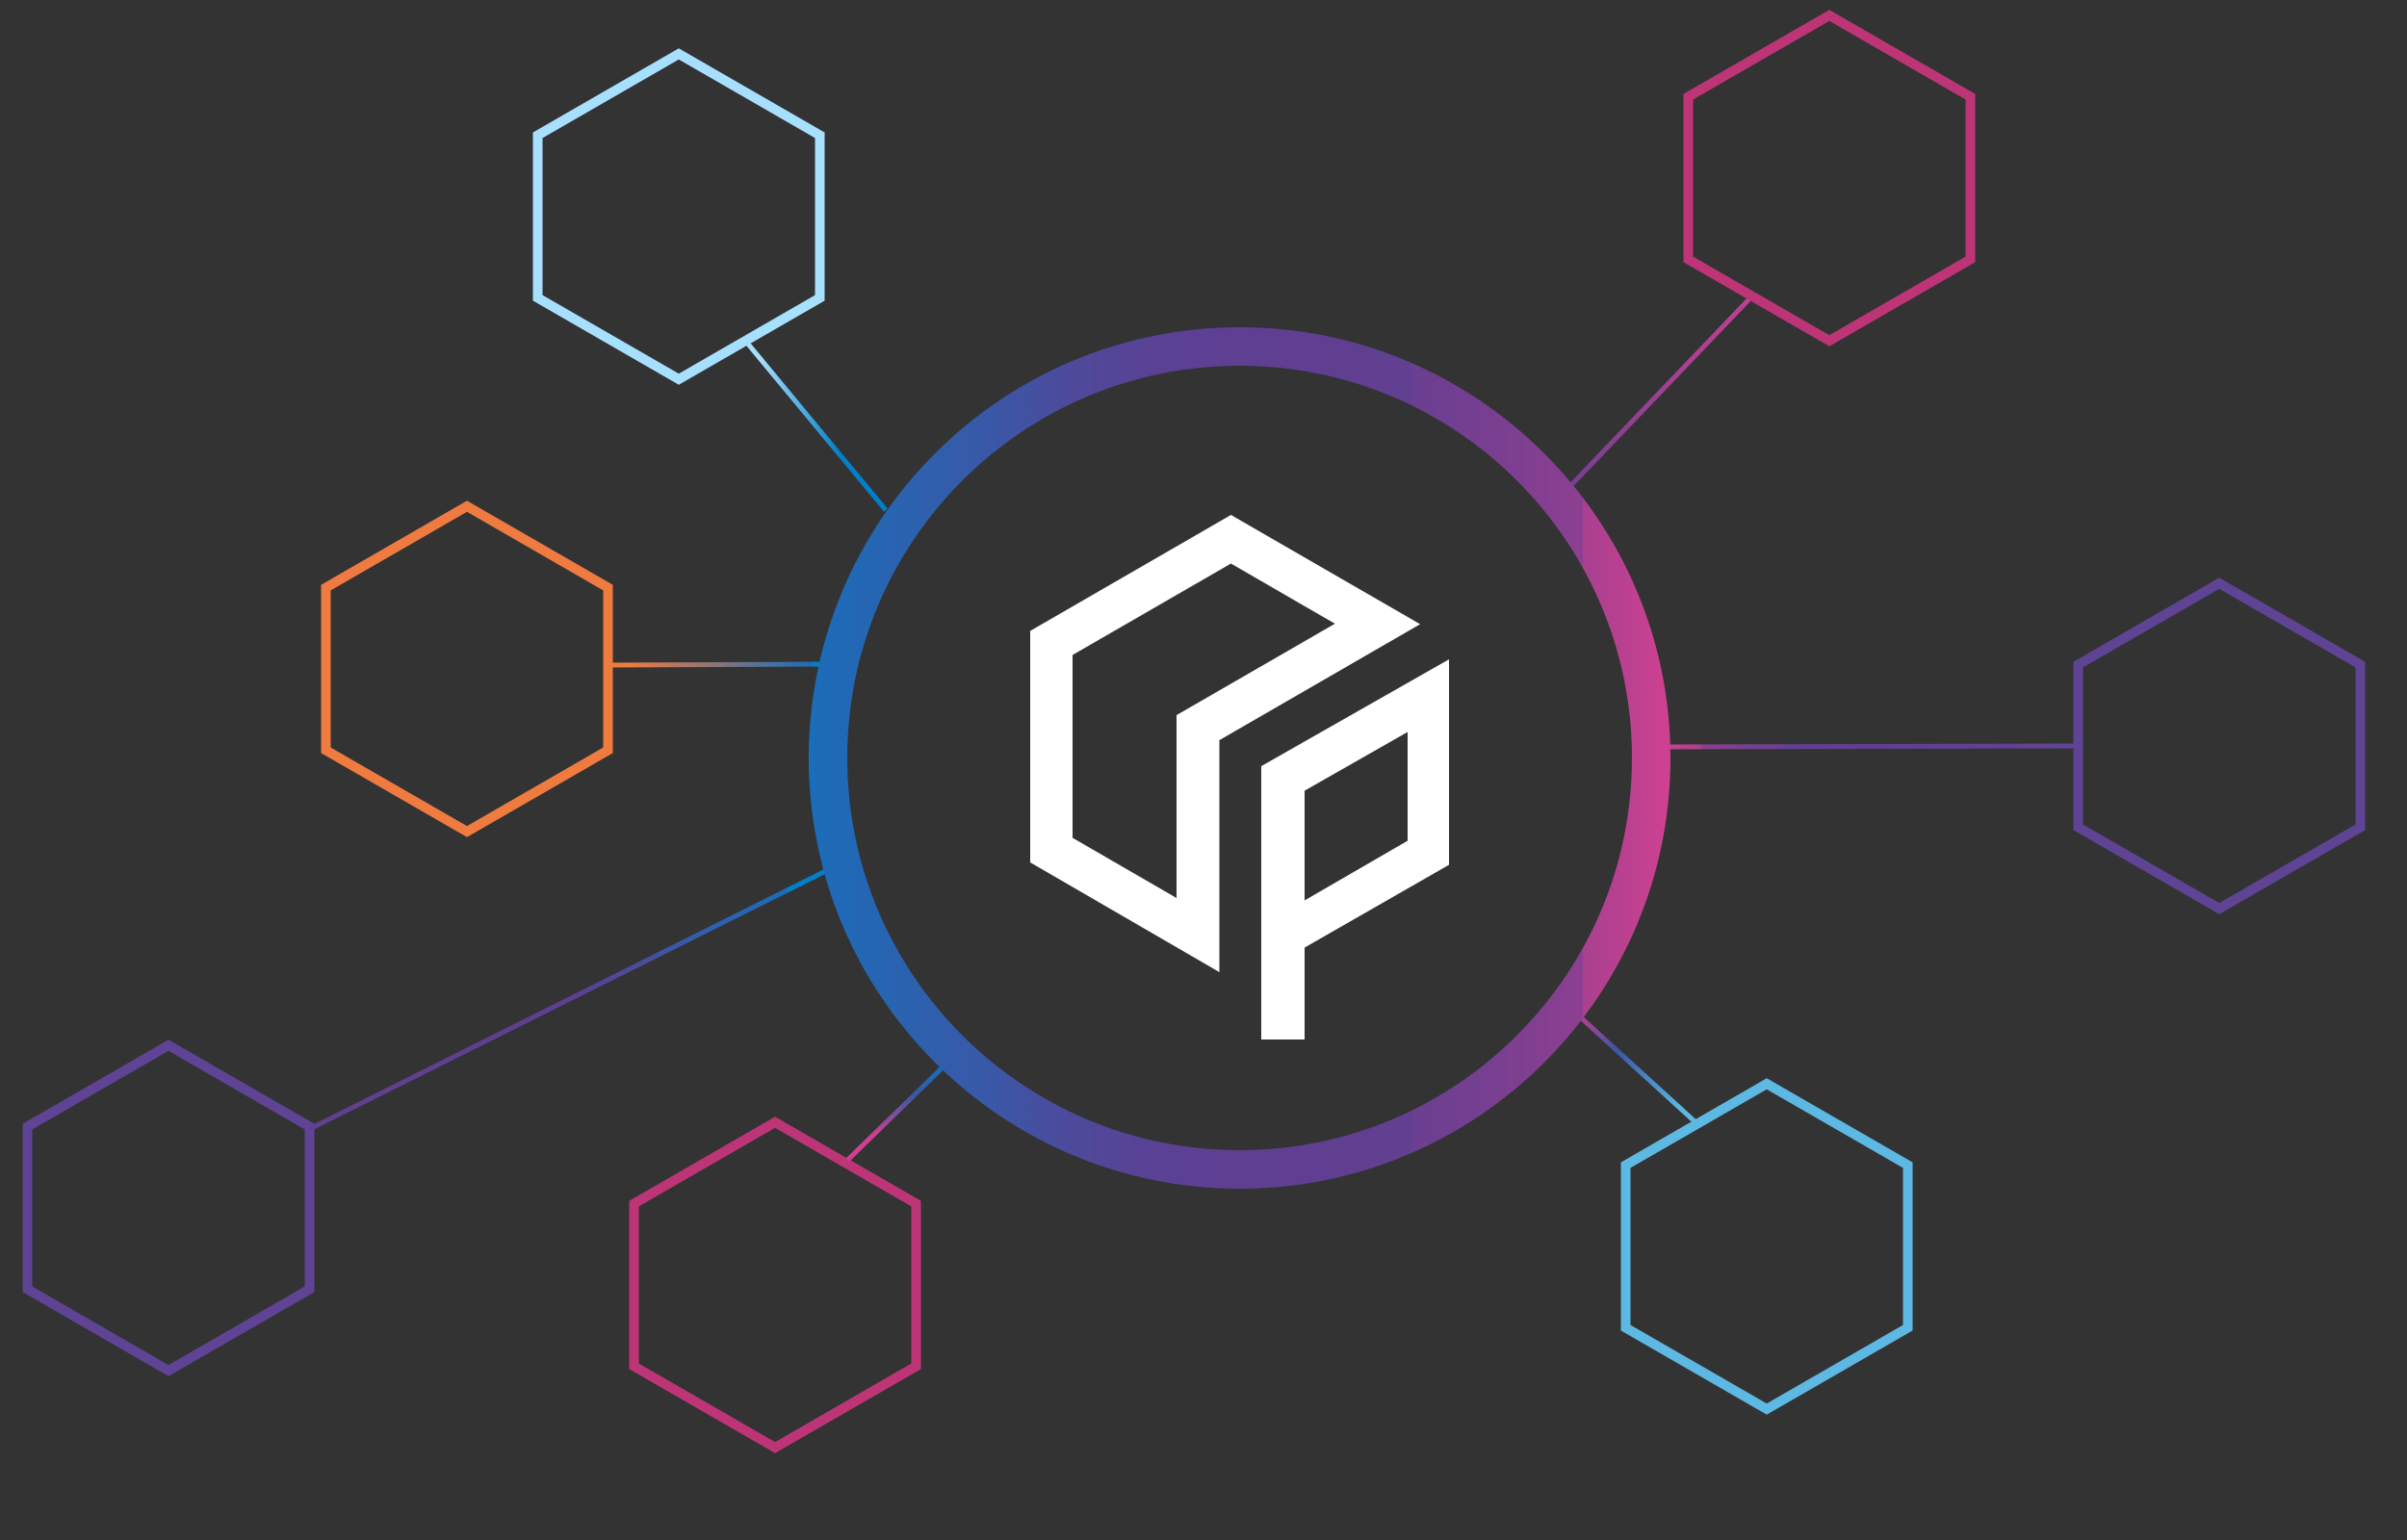 <?xml version="1.0" encoding="UTF-8"?>
<svg id="Layer_1" xmlns="http://www.w3.org/2000/svg" xmlns:xlink="http://www.w3.org/1999/xlink" version="1.1" viewBox="0 0 500 320">
  <rect x="0" y="0" width="500" height="320" fill="#333333" stroke="none"/>
  <!-- Generator: Adobe Illustrator 29.7.1, SVG Export Plug-In . SVG Version: 2.1.1 Build 8)  -->
  <defs>
    <style>
      .st0 {
        stroke: #ef7b40;
      }

      .st0, .st1, .st2, .st3, .st4, .st5, .st6, .st7, .st8, .st9, .st10, .st11, .st12 {
        fill: none;
      }

      .st0, .st1, .st2, .st4, .st12 {
        stroke-width: 2px;
      }

      .st1 {
        stroke: #5f4496;
      }

      .st2 {
        stroke: #bd3576;
      }

      .st3 {
        stroke: url(#linear-gradient7);
        stroke-width: 8px;
      }

      .st3, .st5, .st6, .st7, .st8, .st9, .st10, .st11 {
        stroke-miterlimit: 10;
      }

      .st13 {
        fill: #fff;
      }

      .st4 {
        stroke: #5db8e3;
      }

      .st5 {
        stroke: url(#linear-gradient2);
      }

      .st6 {
        stroke: url(#linear-gradient1);
      }

      .st7 {
        stroke: url(#linear-gradient6);
      }

      .st8 {
        stroke: url(#linear-gradient3);
      }

      .st9 {
        stroke: url(#linear-gradient4);
      }

      .st10 {
        stroke: url(#linear-gradient5);
      }

      .st11 {
        stroke: url(#linear-gradient);
      }

      .st12 {
        stroke: #a7e0ff;
      }
    </style>
    <linearGradient id="linear-gradient" x1="172.8" y1="-6531" x2="161.9" y2="-6533.7" gradientTransform="translate(0 -6443.3) scale(1 -1)" gradientUnits="userSpaceOnUse">
      <stop offset="0" stop-color="#0080c8"/>
      <stop offset="1" stop-color="#a7dfff"/>
    </linearGradient>
    <linearGradient id="linear-gradient1" x1="349.8" y1="-6673" x2="326.3" y2="-6654.5" gradientTransform="translate(0 -6443.3) scale(1 -1)" gradientUnits="userSpaceOnUse">
      <stop offset="0" stop-color="#5db8e3"/>
      <stop offset=".6" stop-color="#3859a8"/>
      <stop offset=".9" stop-color="#a94090"/>
      <stop offset="1" stop-color="#8f3f91"/>
    </linearGradient>
    <linearGradient id="linear-gradient2" x1="431.9" y1="-6601.2" x2="344.8" y2="-6595.7" gradientTransform="translate(0 -6443.3) scale(1 -1)" gradientUnits="userSpaceOnUse">
      <stop offset="0" stop-color="#5f4496"/>
      <stop offset=".5" stop-color="#5f3f92"/>
      <stop offset=".7" stop-color="#613f91"/>
      <stop offset=".7" stop-color="#6a3f91"/>
      <stop offset=".8" stop-color="#793f91"/>
      <stop offset=".9" stop-color="#8e3f91"/>
      <stop offset=".9" stop-color="#a94090"/>
      <stop offset="1" stop-color="#ce4190"/>
    </linearGradient>
    <linearGradient id="linear-gradient3" x1="168.8" y1="-6582.3" x2="125.8" y2="-6580.3" gradientTransform="translate(0 -6443.3) scale(1 -1)" gradientUnits="userSpaceOnUse">
      <stop offset="0" stop-color="#0080c8"/>
      <stop offset="0" stop-color="#1a6db9"/>
      <stop offset=".9" stop-color="#ef7b40"/>
    </linearGradient>
    <linearGradient id="linear-gradient4" x1="328.2" y1="-6545.1" x2="370.9" y2="-6492.5" gradientTransform="translate(0 -6443.3) scale(1 -1)" gradientUnits="userSpaceOnUse">
      <stop offset="0" stop-color="#763f92"/>
      <stop offset=".5" stop-color="#a94090"/>
      <stop offset="1" stop-color="#ce4190"/>
    </linearGradient>
    <linearGradient id="linear-gradient5" x1="184.3" y1="-6667.6" x2="186.6" y2="-6678.2" gradientTransform="translate(0 -6443.3) scale(1 -1)" gradientUnits="userSpaceOnUse">
      <stop offset="0" stop-color="#0080c8"/>
      <stop offset="0" stop-color="#1a6db9"/>
      <stop offset=".4" stop-color="#3859a8"/>
      <stop offset="1" stop-color="#ce4190"/>
    </linearGradient>
    <linearGradient id="linear-gradient6" x1="162.5" y1="-6626.6" x2="58.3" y2="-6683.9" gradientTransform="translate(0 -6443.3) scale(1 -1)" gradientUnits="userSpaceOnUse">
      <stop offset="0" stop-color="#0080c8"/>
      <stop offset="0" stop-color="#1a6db9"/>
      <stop offset=".2" stop-color="#3859a8"/>
      <stop offset=".3" stop-color="#4d4a9b"/>
      <stop offset=".4" stop-color="#5a4194"/>
      <stop offset=".5" stop-color="#5f3f92"/>
      <stop offset=".7" stop-color="#613f91"/>
    </linearGradient>
    <linearGradient id="linear-gradient7" x1="168.3" y1="-6600.8" x2="346.7" y2="-6600.8" gradientTransform="translate(0 -6443.3) scale(1 -1)" gradientUnits="userSpaceOnUse">
      <stop offset="0" stop-color="#0080c8"/>
      <stop offset="0" stop-color="#1a6db9"/>
      <stop offset=".2" stop-color="#3859a8"/>
      <stop offset=".3" stop-color="#4d4a9b"/>
      <stop offset=".4" stop-color="#5a4194"/>
      <stop offset=".5" stop-color="#5f3f92"/>
      <stop offset=".7" stop-color="#613f91"/>
      <stop offset=".7" stop-color="#6a3f91"/>
      <stop offset=".8" stop-color="#793f91"/>
      <stop offset=".9" stop-color="#8e3f91"/>
      <stop offset=".9" stop-color="#a94090"/>
      <stop offset="1" stop-color="#ce4190"/>
    </linearGradient>
  </defs>
  <g id="Layer_11">
    <path class="st1" d="M5.7,234.1l29.3-16.9,29.3,16.9v33.8l-29.3,16.9-29.3-16.9v-33.8h0Z"/>
    <path class="st2" d="M131.7,250.1l29.3-16.9,29.3,16.9v33.8l-29.3,16.9-29.3-16.9v-33.8h0Z"/>
    <path class="st0" d="M67.7,122.1l29.3-16.9,29.3,16.9v33.8l-29.3,16.9-29.3-16.9s0-33.8,0-33.8Z"/>
    <path class="st11" d="M184,106l-29-35"/>
    <path class="st6" d="M352,233l-25-22.8"/>
    <path class="st5" d="M432,155l-87,.2"/>
    <path class="st8" d="M172,138l-46,.2"/>
    <path class="st9" d="M363.5,62l-39.8,41.6"/>
    <path class="st10" d="M195.6,222l-19.5,19"/>
    <path class="st7" d="M171.5,181l-107,53.5"/>
    <path class="st4" d="M337.7,242.1l29.3-16.9,29.3,16.9v33.8l-29.3,16.9-29.3-16.9v-33.8h0Z"/>
    <path class="st12" d="M111.7,28.1l29.3-16.9,29.3,16.9v33.8l-29.3,16.9-29.3-16.9V28.1Z"/>
    <path class="st3" d="M257.5,243c47.2,0,85.5-38.3,85.5-85.5s-38.3-85.5-85.5-85.5-85.5,38.3-85.5,85.5,38.3,85.5,85.5,85.5Z"/>
    <path class="st13" d="M253.3,202l-39.3-22.8v-48.1l41.7-24.1,39.3,22.7-41.7,24.1v48.2h0ZM222.8,174.1l21.6,12.5v-38l32.9-19-21.6-12.5-32.9,19v37.9h0Z"/>
    <path class="st13" d="M271,216h-9v-56.8l39-22.2v42.7l-30,17.2v19.1h0ZM271,164.3v22.8l21.4-12.4v-22.6l-21.4,12.2Z"/>
    <path class="st2" d="M350.7,20.1l29.3-16.9,29.3,16.9v33.8l-29.3,16.9-29.3-16.9V20.1Z"/>
    <path class="st1" d="M431.7,138.1l29.3-16.9,29.3,16.9v33.8l-29.3,16.9-29.3-16.9v-33.8Z"/>
  </g>
</svg>